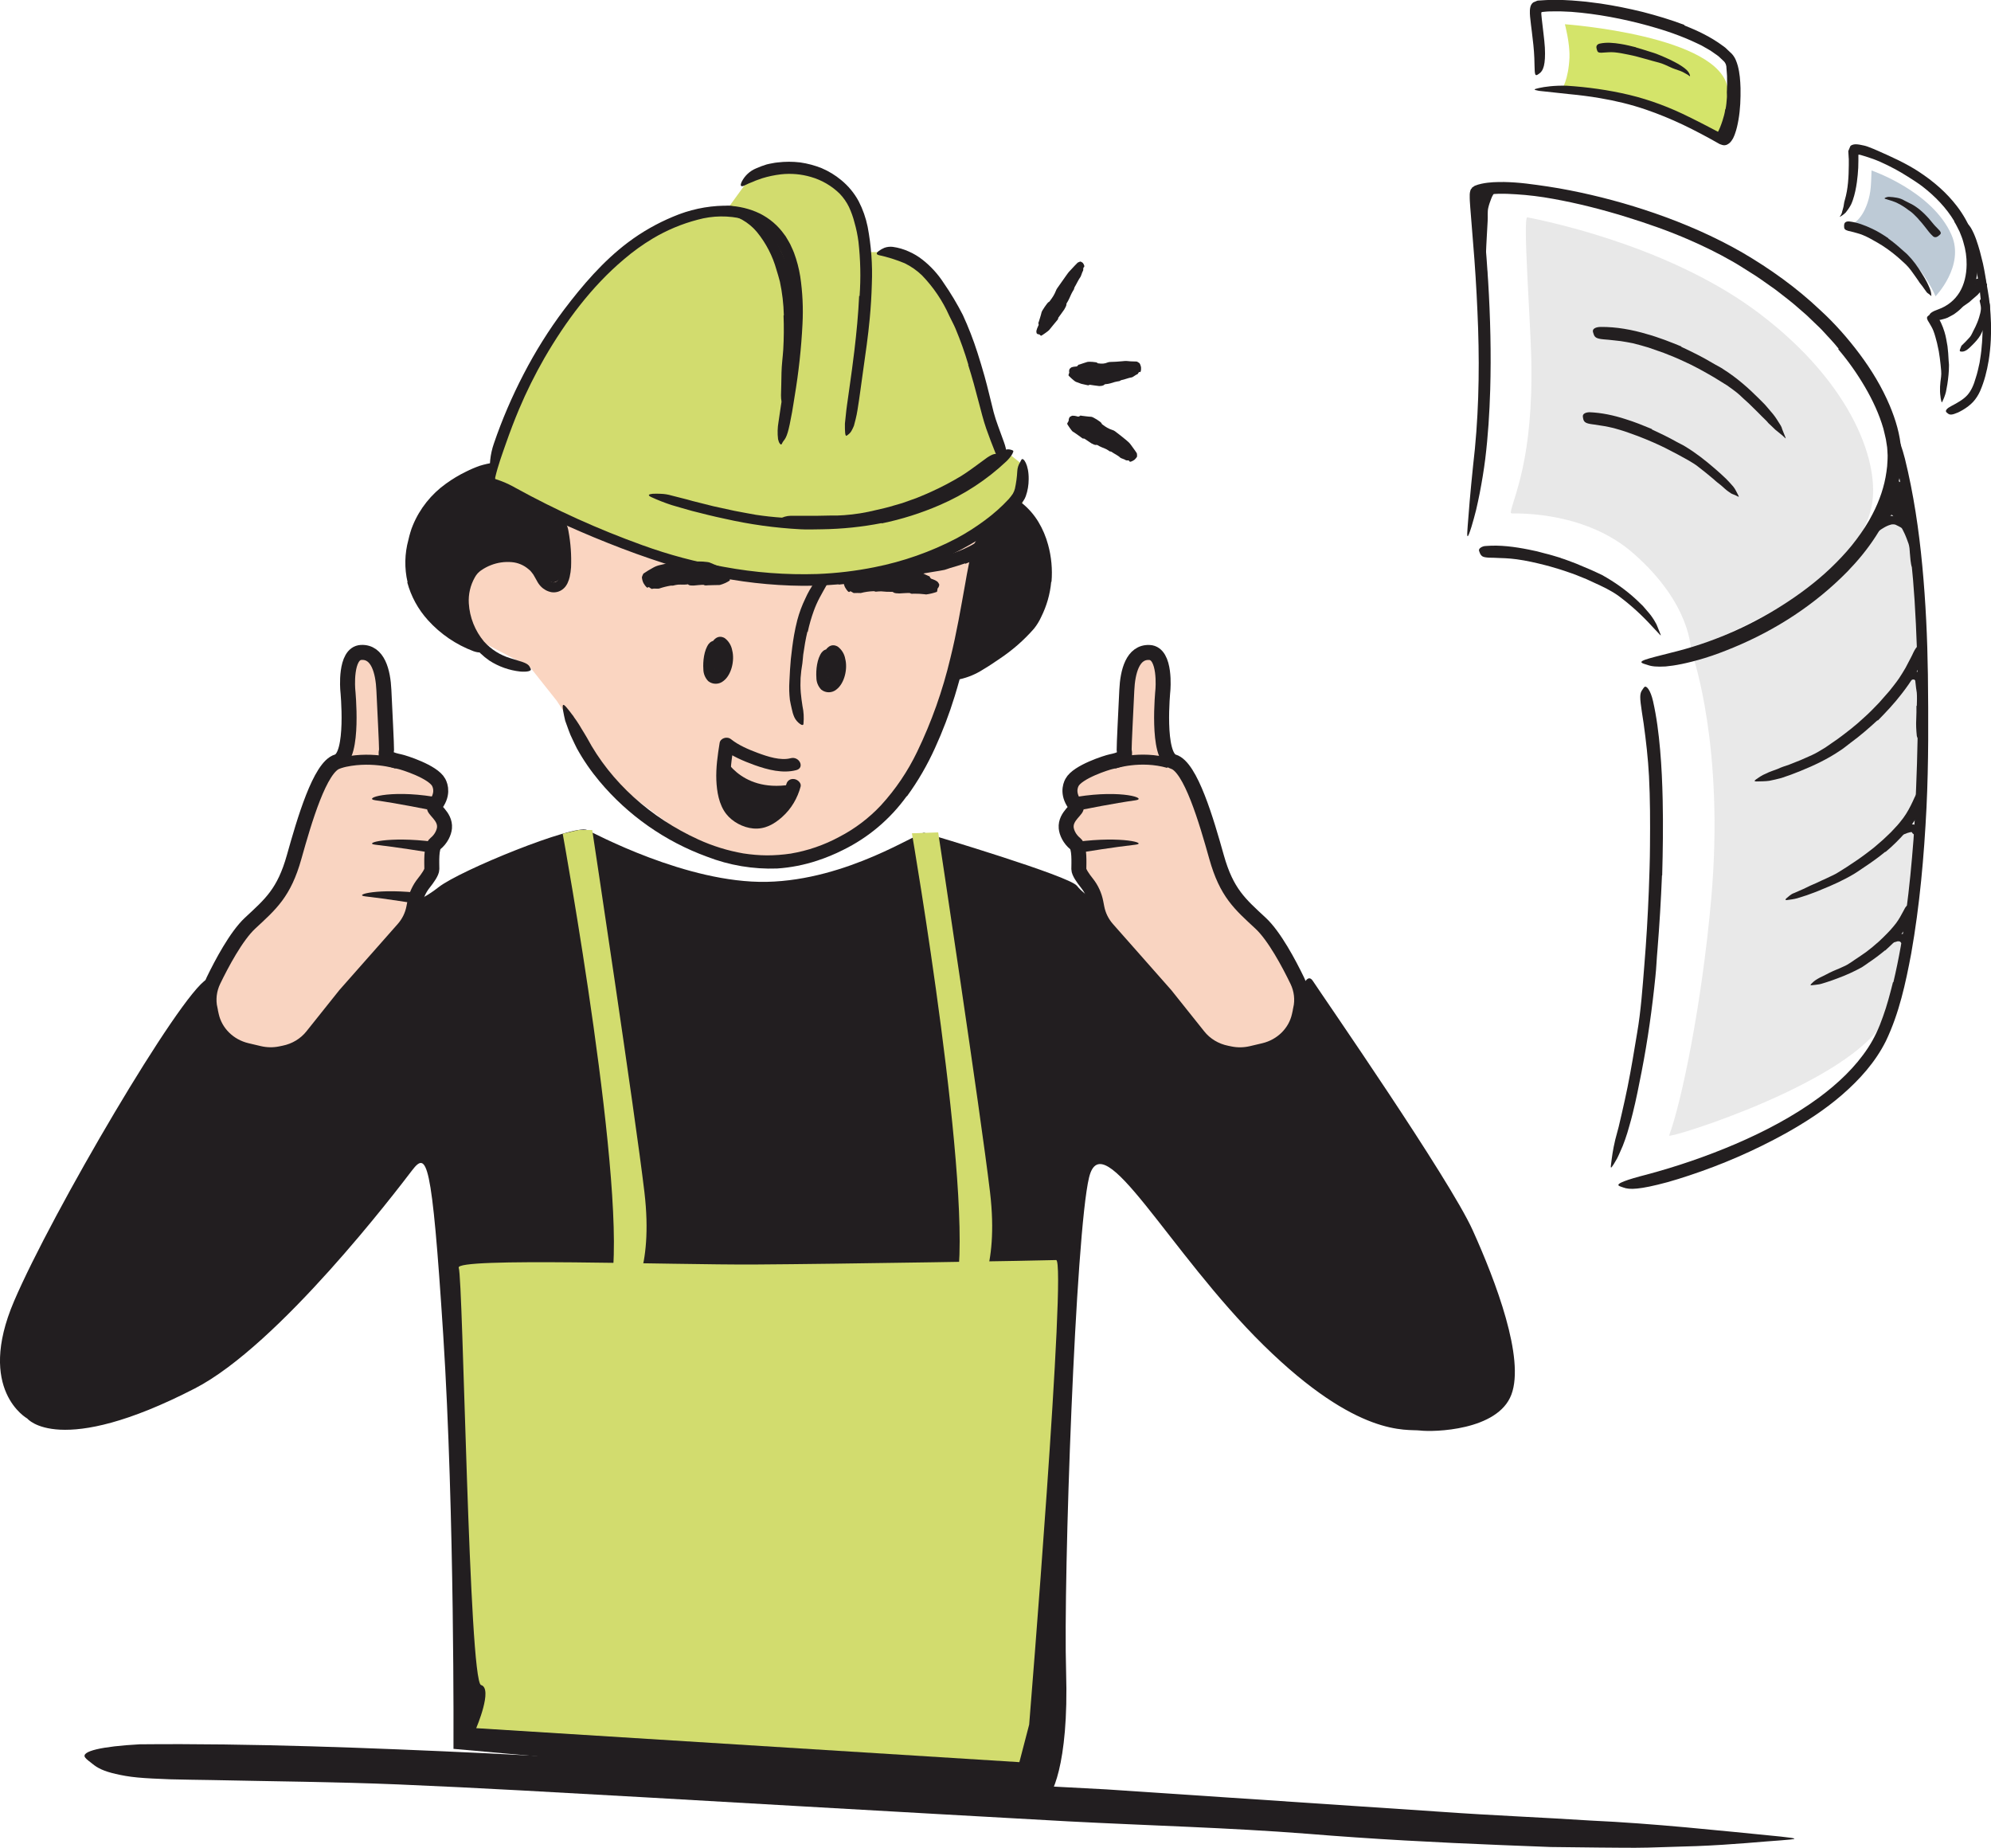 <?xml version="1.0" encoding="UTF-8"?>
<svg id="Lag_1" xmlns="http://www.w3.org/2000/svg" xmlns:xlink="http://www.w3.org/1999/xlink" viewBox="0 0 398.48 369.74">
  <defs>
    <style>
      .cls-1 {
        stroke: #221e20;
        stroke-width: 3px;
      }

      .cls-1, .cls-2 {
        stroke-miterlimit: 10;
      }

      .cls-1, .cls-2, .cls-3 {
        fill: none;
      }

      .cls-4 {
        fill: #221e20;
      }

      .cls-5 {
        fill: rgba(35, 31, 32, .1);
      }

      .cls-2 {
        stroke: #231e20;
        stroke-width: 2px;
      }

      .cls-6 {
        fill: #d2dc6e;
      }

      .cls-7 {
        clip-path: url(#clippath-1);
      }

      .cls-8 {
        fill: #fad5c1;
      }

      .cls-9 {
        fill: #231f20;
      }

      .cls-10 {
        fill: #d4e46a;
      }

      .cls-11 {
        fill: #f9d4c1;
      }

      .cls-12 {
        fill: #bdcad6;
      }

      .cls-13 {
        clip-path: url(#clippath);
      }

      .cls-14 {
        fill: #e8e8e8;
      }
    </style>
    <clipPath id="clippath">
      <rect class="cls-3" x="305.32" width="43.21" height="29.58"/>
    </clipPath>
    <clipPath id="clippath-1">
      <rect class="cls-3" x="323.47" y="81.44" width="63.09" height="156.45"/>
    </clipPath>
  </defs>
  <path class="cls-10" d="M314.11,11.45c.11-2.81-.91-6.6-.91-6.6,0,0,31.24,2.23,32.6,12.97,1,7.94-1.32,9.54-3.47,8.47-.98-.49-7.61-4.78-14.42-6.58-8.14-2.15-15.32-1.83-15.32-1.83,0,0,1.33-1.87,1.53-6.43h0Z"/>
  <path class="cls-9" d="M345.34,21.89c.17-.79.23-1.63.29-2.46.03-.31-.03-.61-.02-.93.07-1.09.08-2.2.04-3.32-.02-.49-.08-.98-.11-1.47-.05-.63-.11-1.26-.03-1.9.02-.2.18-.18.37-.03.19.16.45.43.55.78.16.62.36,1.24.44,1.87.08.63.14,1.29.13,1.94,0,.78.17,1.58.2,2.4.03.88,0,1.78-.07,2.67-.07.55-.11,1.11-.23,1.65l-.12.62-.17.62c-.1.42-.27.82-.42,1.22-.26.61-.5,1.26-.93,1.83-.1.12-.15.28-.28.38-.42.42-.72.35-1.03.11-.07-.06-.16-.11-.22-.18-.21-.22-.22-.59-.1-.91.49-.85.8-1.68,1.11-2.63.22-.72.46-1.47.55-2.29h.06v.02Z"/>
  <g class="cls-13">
    <path class="cls-9" d="M337.08,5.07c2.68,1.07,5.33,2.31,7.77,4.13.16.11.31.21.46.34l.43.41.86.81c.72.78.97,1.63,1.2,2.39.41,1.53.5,2.99.55,4.47.03,2.13-.04,4.24-.41,6.35-.17.95-.36,1.89-.72,2.86l-.14.36c-.04.09-.16.36-.23.51-.2.34-.41.66-.68.9-.27.22-.59.44-.96.46-.35.04-.69-.1-1.03-.23l-2.02-1.13-1.77-.95c-1.19-.62-2.37-1.23-3.58-1.8-2.41-1.14-4.89-2.16-7.4-3.02-3-1.03-6.13-1.78-9.24-2.3-1-.18-2.01-.32-3.01-.45-1.01-.15-2.02-.23-3.04-.34-2.03-.22-4.06-.44-6.1-.66-1.26-.24-1.09-.31,0-.57,1.09-.25,3.11-.53,5.5-.46,4.21.27,8.42.85,12.58,1.84,4.16,1,8.19,2.53,12,4.44,1.13.54,2.25,1.13,3.39,1.71,1.04.54,2.09,1.1,3.13,1.64.09.05.19.13.29.07.09-.05.15-.16.2-.24l.09-.2.14-.41c.09-.29.17-.58.23-.87.28-1.21.44-2.48.54-3.75.11-1.37.16-2.75.1-4.12-.07-1.35-.22-2.74-.6-3.91-.1-.29-.22-.55-.35-.77-.07-.12-.12-.18-.22-.29l-.35-.33-.71-.67c-.25-.21-.54-.39-.81-.58-.28-.19-.55-.4-.83-.58l-.89-.51-.89-.51-.94-.45c-3.07-1.47-6.36-2.59-9.69-3.51-5.05-1.39-10.26-2.38-15.44-2.78-1-.03-2.02-.12-3-.1l-1.49.02c-.25,0-.49.03-.74.05l-.41.04c-.11.03-.25,0-.34.07-.05.11-.03.24-.03.36,0,.11.02.23.03.35l.07.7c.11,1,.23,2,.35,2.99.1.89.21,1.77.26,2.68.17,3.39-.32,4.65-1.11,5.18-.17.12-.39.29-.54.32-.27.05-.34-.25-.38-.81-.05-.56-.03-1.43-.08-2.59-.06-1.72-.28-3.5-.5-5.31-.11-.9-.24-1.82-.33-2.8l-.02-.18-.02-.3c-.02-.22-.03-.43-.02-.65-.02-.45.05-.87.17-1.23.14-.33.39-.7.76-.78l.51-.22c.17-.07.44-.04.66-.07l1.1-.07c.25-.02.49-.03.74-.03h1.46c.99-.03,1.94.06,2.93.1.97.06,1.93.17,2.91.25l2.89.37c2.86.43,5.69,1,8.49,1.69,2.8.73,5.58,1.55,8.31,2.59l-.02.06h-.05.02Z"/>
  </g>
  <path class="cls-9" d="M327.45,9.5c1,.29,1.99.59,2.97.91.35.12.73.21,1.07.35,1.25.49,2.47,1.02,3.66,1.64.54.26,1.05.58,1.54.91.61.42,1.31.93,1.54,1.75.05.26-.03.22-.2.08-.16-.15-.47-.3-.8-.49-.58-.36-1.27-.59-1.96-.81-.68-.22-1.32-.58-2.02-.87-.81-.38-1.73-.56-2.61-.81-.98-.26-1.94-.56-2.92-.81-.61-.16-1.21-.3-1.83-.42-.93-.19-1.86-.38-2.79-.46-.73-.06-1.45,0-2.16.05-.16,0-.3.03-.47.03-.58,0-.75-.12-.88-.64-.03-.11-.06-.23-.08-.35-.06-.4.19-.73.65-.83,1.37-.31,2.79-.16,4.18.06,1.03.16,2.06.42,3.08.67v.04h.02Z"/>
  <path class="cls-14" d="M302.6,102.73c-.15,0-.26-.12-.23-.27.41-2.72,4.58-10.57,4.1-30.77-.18-7.77-1.73-28.39-.78-28.2,6.78,1.33,29.74,6.6,46.46,19.26,18.96,14.37,24.2,30.38,22.41,38.67-3.45,16.03-29.55,25.45-36.14,28.78,0,0,.22-9.23-11.57-19.52-9.33-8.15-22.28-7.94-24.24-7.94v-.02h0Z"/>
  <path class="cls-5" d="M338.77,131.12s6.42,18.3,3.71,48.78c-1.84,20.75-5.87,40.43-8.42,47.32-.29.78,36.45-10.62,43.1-23.17,5.49-10.38,8.27-39.8,7.75-47.91-.52-8.1-1.19-33.52-1.22-39.72-.03-6.2-.14-20.79-15.61-2.87-14.98,17.34-29.29,17.58-29.29,17.58h-.02Z"/>
  <path class="cls-9" d="M383.63,141.24c.03-.87.06-1.75,0-2.61-.03-.31-.1-.61-.14-.93l-.17-1.51c-.07-.07-.12-.19-.25-.22-.11-.01-.23-.01-.36.03-.42.13-.84.41-1.22.72-.5.37-.98.81-1.47,1.2-.16.12-.29.03-.34-.24-.05-.26-.03-.7.2-1.05.21-.31.42-.6.67-.88.26-.27.55-.51.87-.73.16-.11.34-.22.52-.31.1-.05.17-.08.35-.17.17-.07.3-.13.46-.14.61-.12,1.26,0,1.64.44.09.15.23.24.29.42.21.25.27.47.36.66.08.2.17.4.23.58.12.39.22.77.29,1.16.16.95.21,1.9.24,2.84.02.58,0,1.15-.02,1.73-.03.87-.11,1.75-.15,2.62-.03.68,0,1.35-.07,2.06-.02.16-.02.3-.05.46-.13.57-.35.72-.86.66-.11-.02-.23-.02-.35-.04-.38-.09-.63-.41-.67-.76-.11-1.1-.18-2.22-.11-3.38.03-.86.06-1.74.04-2.61h.05Z"/>
  <path class="cls-9" d="M382.65,166.52c-.14-.06-.54.05-.87.15-.12.03-.22.1-.36.15-.44.13-.87.29-1.28.49-.19.09-.33.22-.51.32-.22.14-.43.28-.69.37-.08.03-.14-.04-.17-.18-.02-.13-.04-.35.03-.49.24-.56.69-.92,1.21-1.15.31-.14.55-.4.85-.57.34-.19.63-.36,1.06-.53.25-.1.59-.17.93-.12.52.05.92.37,1.21.64.23.21.52.37.74.59.04.05.1.09.14.14.13.2.05.32-.33.57l-.26.17c-.3.17-.6.22-.77.17-.51-.17-.74-.46-.84-.53-.08-.03.04-.12-.08-.16v-.03h0Z"/>
  <path class="cls-9" d="M380.35,188.46c-.15-.1-.38-.13-.63-.09-.09.02-.17.07-.26.09-.35.07-.71.23-1.07.41-.17.08-.3.18-.46.28-.19.12-.4.26-.65.27-.08,0-.12-.13-.13-.29,0-.17,0-.35.07-.44.29-.29.54-.61.95-.84.25-.12.45-.38.71-.55.29-.18.63-.34,1.02-.42.23-.04.49-.06.74-.02.42.05.76.25,1.07.48.24.18.55.35.76.7.04.08.1.16.12.25.08.35-.09.49-.59.45-.12,0-.23-.02-.35-.03-.37-.06-.74-.17-.79-.14-.02,0-.18.03-.3.13-.05.04-.04.03-.06.03s-.02,0-.02-.02c-.02-.06.02-.14-.15-.21v-.04h0Z"/>
  <path class="cls-9" d="M378.74,102.83c-.43.43-.87.86-1.3,1.32-.16.17-.26.36-.42.54-.54.6-1.06,1.22-1.51,1.9-.2.3-.38.61-.54.93-.18.42-.43.81-.74,1.18-.1.11-.22.04-.32-.13-.1-.18-.25-.49-.22-.77.12-1,.52-1.9,1.13-2.68.36-.47.6-1.04.92-1.54.36-.55.74-1.09,1.17-1.59l.8-.91c.38-.44.87-.96,1.4-1.37.42-.32.82-.75,1.59-.91.17-.03.34-.07.54-.03.35.05.58.22.65.39s.02.38-.15.63c-.07.11-.15.23-.23.34-.31.34-.67.55-.7.68-.02-.02-.03.22-.04.23-.02.05-.08.11-.17.17-.17.12-.41.29-.63.49l-.25.22-.31.32c-.21.22-.43.44-.63.68l-.03-.03v-.03Z"/>
  <path class="cls-9" d="M380.37,99.26c-.24.12-.49.25-.71.41-.08.06-.12.15-.21.2-.3.18-.59.4-.88.61-.12.1-.22.22-.3.35-.11.17-.18.34-.41.43-.06.03-.26-.09-.43-.26-.17-.16-.35-.38-.33-.51.1-.42.23-.85.61-1.11.22-.15.31-.41.47-.61.18-.22.38-.42.58-.62.12-.12.26-.24.38-.36.18-.19.4-.35.54-.57.12-.17.14-.43.19-.67.02-.05,0-.11.03-.17.1-.15.29-.03.71.37l.29.28c.32.31.54.64.59.85.06.54-.2.74-.46.96-.2.16-.44.29-.65.44l-.03-.03v.02h0Z"/>
  <path class="cls-9" d="M382.33,104.34c.16.4.32.78.43,1.19.13.4.23.8.33,1.2.08.29.18.56.23.87.18,1.04.25,2.08.22,3.1v1.34c-.03.29-.05.57-.1.86-.06.28-.15.55-.24.82-.07.17-.2.11-.35-.05-.14-.17-.33-.46-.36-.76-.09-.54-.16-1.07-.19-1.6-.04-.52-.09-1.05-.13-1.58-.03-.65-.32-1.27-.54-1.88-.12-.34-.27-.67-.41-1-.17-.32-.3-.66-.48-.97l-.31-.59-.35-.56c-.37-.55-.8-1.09-1.28-1.56-.2-.17-.42-.31-.64-.44-.22-.11-.48-.22-.69-.33-.1-.05-.22-.08-.31-.14-.36-.18-.34-.44-.1-1,.06-.13.1-.27.16-.39.21-.42.57-.66.99-.61,1.13.24,2.1.97,2.86,1.85.28.34.49.72.73,1.07.21.38.42.75.59,1.14l-.04.03v-.02Z"/>
  <path class="cls-9" d="M381.7,100.99c.07.33.12.65.17.97.02.11.07.21.08.33.03.42.03.82.03,1.21,0,.18.03.35.06.5.03.22.11.43,0,.65-.06.14-.97,0-1.04-.19-.11-.37-.2-.73-.17-1.13.02-.25-.13-.45-.22-.68-.09-.24-.17-.49-.27-.74-.06-.15-.12-.3-.21-.44-.11-.22-.22-.45-.4-.62-.14-.13-.36-.19-.55-.25-.04-.02-.1-.02-.13-.03-.14-.07-.07-.2.27-.59l.23-.27c.27-.3.55-.49.74-.46.52.07.82.42,1.06.81.17.29.28.61.38.93l-.03.02h0Z"/>
  <path class="cls-9" d="M375.39,104.27c.58-.31,1.17-.61,1.86-.84.11-.04.25-.1.4-.13.13-.04.28-.08.46-.09.32-.03.51.02.76.06.23.04.45.1.68.18.43.15.82.34,1.19.58.32.21.63.41.93.64.37.3.75.65.88,1.14.04.16-.22.26-.52.32-.3.05-.64.09-.79-.03-.54-.45-1.13-.75-1.78-1.06-.19-.1-.42-.12-.63-.11-.11,0-.22.02-.31.03-.07.03-.11.03-.22.07-.4.11-.92.35-1.39.64-.29.17-.59.36-.87.58-.42.33-.86.64-1.19,1.05-.27.31-.42.71-.55,1.06-.02.07-.05.16-.07.22-.11.25-.23.22-.79.07l-.37-.1c-.42-.1-.69-.41-.63-.79.17-1.03.74-1.75,1.35-2.37.47-.46,1.02-.82,1.58-1.18l.03.03v.02Z"/>
  <path class="cls-9" d="M295.76,47.94l.21-3.03c.03-.36,0-.74.03-1.1.1-1.29.27-2.71.82-4.03.24-.59.62-1.13,1.06-1.59.55-.59,1.32-1.06,2.16-1.05.26,0,.22.15.06.34-.17.19-.4.49-.64.73-.47.41-.79.97-1,1.53-.2.54-.44,1.15-.59,1.83-.2.81-.07,1.75-.13,2.67l-.17,3.06-.1,1.88c-.03.95-.1,1.9-.07,2.85.02.73.14,1.45.21,2.18.02.17.05.31.05.48.02.59-.11.78-.59.91-.1.03-.21.07-.32.08-.35.05-.66-.19-.78-.62-.35-1.3-.35-2.67-.35-4.03,0-1.02.07-2.04.1-3.06h.04v-.03Z"/>
  <path class="cls-9" d="M295.42,40.87c.06-.34.16-.67.26-.99.03-.11.05-.23.1-.35.2-.38.43-.74.68-1.07.1-.16.2-.3.29-.45.12-.18.26-.37.49-.49.07-.03.18.07.29.22.1.15.23.35.2.46-.03.21-.06.41-.1.58-.08.17-.18.32-.3.48-.16.19-.13.45-.18.67-.05.25-.13.5-.17.75-.03.17-.05.32-.05.49,0,.24,0,.5.07.73.07.18.23.32.36.46.03.03.07.05.1.09.09.11,0,.21-.4.42l-.27.16c-.3.17-.6.22-.74.12-.44-.29-.61-.76-.67-1.22-.05-.35-.03-.7,0-1.05h.03v-.02s0,0,0,0h0Z"/>
  <path class="cls-9" d="M375.77,144.12c-1.73,1.59-3.49,3.13-5.39,4.51-.69.5-1.32,1.08-2.05,1.53-2.49,1.7-5.23,3-8,4.12-1.23.51-2.49.97-3.74,1.38-.82.22-1.64.42-2.48.58-.84.12-1.71.1-2.55.13-.53,0-.47-.15-.07-.44.41-.28,1.12-.81,1.99-1.15.38-.2.76-.35,1.15-.49l1.15-.42c.74-.36,1.52-.59,2.3-.86.76-.3,1.52-.61,2.29-.91.76-.31,1.51-.69,2.28-1.01.91-.41,1.78-.97,2.65-1.49.84-.59,1.69-1.17,2.54-1.76,1.82-1.34,3.61-2.72,5.26-4.28,1.05-.92,2.01-1.94,2.98-2.94.7-.79,1.41-1.59,2.1-2.39.65-.83,1.32-1.65,1.92-2.53.46-.68.87-1.38,1.28-2.07l1.12-2.14c.18-.31.3-.64.46-.95.59-1.19.97-1.46,1.65-1.42.16,0,.32,0,.46.02.45.09.58.79.22,1.74-1.07,2.81-2.78,5.52-4.74,8.02-1.44,1.88-3.07,3.6-4.73,5.29l-.04-.03v-.02h.02Z"/>
  <path class="cls-9" d="M377.33,170.43c-1.45,1.21-3,2.29-4.56,3.32-.56.39-1.13.77-1.71,1.13-2.07,1.23-4.27,2.23-6.49,3.12-.97.43-1.98.78-2.96,1.14l-1.93.61c-.65.18-1.33.26-2.01.35-.42.04-.4-.1-.1-.38.15-.14.36-.32.61-.51.26-.21.55-.4.92-.52l1.84-.81c.61-.26,1.19-.6,1.81-.85.61-.24,1.21-.55,1.82-.83.61-.26,1.22-.56,1.83-.85.36-.17.74-.34,1.09-.54.35-.22.7-.43,1.06-.65.72-.42,1.39-.9,2.08-1.35,1.52-.98,2.98-2.07,4.4-3.19.84-.74,1.72-1.43,2.51-2.22l.91-.87.87-.93c.59-.61,1.12-1.27,1.62-1.94.77-1.06,1.37-2.19,1.9-3.34.11-.26.22-.5.34-.75.42-.94.68-1.18,1.34-1.14.15,0,.29,0,.42.02.43.07.64.64.39,1.45-.74,2.39-2.2,4.6-3.87,6.55-1.26,1.44-2.62,2.81-4.09,4.03l-.03-.03v.03l-.03-.03Z"/>
  <path class="cls-9" d="M377.27,190.17c-1.08.89-2.2,1.74-3.37,2.51-.42.29-.82.6-1.26.87-1.58.87-3.21,1.61-4.88,2.22-.73.29-1.49.54-2.22.78-.49.14-.94.32-1.44.41-.5.08-1,.14-1.5.19-.31.03-.29-.06-.08-.29.21-.21.59-.6,1.08-.88.22-.11.42-.27.65-.37l.66-.32c.45-.2.87-.46,1.31-.67.44-.22.88-.4,1.32-.59.46-.18.9-.38,1.35-.59,1.1-.44,2.04-1.24,3.06-1.88.55-.35,1.08-.76,1.63-1.13.51-.42,1.06-.8,1.55-1.25l.94-.81.89-.85c.45-.43.87-.88,1.31-1.34.42-.47.83-.94,1.2-1.43.29-.39.55-.79.79-1.2l.69-1.25c.11-.18.18-.37.29-.55.39-.68.73-.74,1.29-.59.13.03.27.07.39.11.41.17.54.65.35,1.26-.65,1.68-1.74,3.23-2.98,4.67-.45.54-.95,1.04-1.44,1.55-.51.49-1.02.98-1.55,1.45l-.03-.03h.01Z"/>
  <path class="cls-9" d="M312.38,111.67c1.04.31,2.05.74,3.07,1.11,1.01.41,2.02.84,3.01,1.27.72.35,1.45.64,2.16,1,2.46,1.37,4.77,2.99,6.84,4.9l1.35,1.3c.4.48.81.94,1.21,1.41.27.29.49.62.72.95.23.32.43.67.62,1.02.22.34.33.73.49,1.09.15.36.29.73.44,1.09.18.46.11.41-.17.09-.29-.31-.81-.88-1.42-1.51-2.08-2.29-4.26-4.28-6.75-6.14-1.5-1.09-3.26-1.91-5-2.7l-1.43-.66-1.46-.59c-.97-.42-1.98-.73-2.97-1.08-.61-.22-1.25-.39-1.87-.58-.63-.17-1.25-.39-1.88-.53-1.92-.49-3.86-.94-5.81-1.2-.76-.1-1.51-.17-2.27-.21s-1.51-.04-2.26-.09c-.33-.02-.66,0-1-.02-.62-.04-1.02-.1-1.3-.26-.27-.18-.42-.41-.54-.72-.05-.14-.11-.29-.15-.42-.04-.22.07-.42.31-.59.24-.17.62-.35,1.09-.35,2.79-.23,5.71.15,8.6.73l1.6.34,1.59.42c1.07.25,2.12.59,3.17.9l-.02.05v-.02h.02Z"/>
  <g class="cls-7">
    <path class="cls-9" d="M378.95,196.51c2.2-9.29,3.28-18.92,4.02-28.52.12-1.76.23-3.51.31-5.27l.22-5.27c.52-12.4.47-24.84-.31-37.23-.35-5.51-.93-11.01-1.7-16.41-.96-6.97-2.42-13.83-4.15-20.62-.47-2.16-.52-1.83.36-.17.97,1.62,2.54,4.79,3.55,8.76,1.74,7.06,2.8,14.24,3.48,21.45.68,7.21,1.02,14.46,1.12,21.73.1,8.7.15,17.75-.28,26.64-.49,9.77-1.35,19.54-3.06,29.21-1.12,5.93-2.39,11.9-5.06,17.49-2.1,4.22-5.28,7.74-8.76,10.76-3.49,3.03-7.38,5.53-11.35,7.75-6.21,3.43-12.6,6.2-19.25,8.4-1.46.49-2.91.94-4.41,1.36-2.79.75-4.67,1.13-6.01,1.26-1.34.14-2.14.03-2.81-.22-.3-.11-.69-.22-.86-.34-.61-.43,1.6-1.22,5.59-2.24,5.91-1.58,11.89-3.61,17.74-6.11,5.84-2.51,11.57-5.51,16.72-9.29,3.79-2.81,7.27-6.08,9.81-9.95,1.27-1.92,2.22-4.01,3-6.26.81-2.22,1.41-4.54,2-6.87h.06v-.02l.03-.02Z"/>
  </g>
  <path class="cls-9" d="M332.63,175.14c-.2,4.97-.5,9.93-.9,14.89-.17,1.81-.22,3.62-.42,5.42-.64,6.35-1.53,12.7-2.75,18.97-.55,2.79-1.09,5.59-1.78,8.34l-.34,1.32-.37,1.31c-.24.87-.5,1.75-.81,2.61-.15.43-.31.86-.48,1.29l-.55,1.26c-.19.42-.36.83-.58,1.25-.22.41-.47.79-.7,1.19-.61.97-.63.78-.49-.21.12-.99.34-2.75.82-4.73.49-1.73.93-3.49,1.31-5.26.41-1.77.8-3.53,1.16-5.31.72-3.58,1.31-7.18,1.91-10.81.75-4.35,1.07-8.94,1.43-13.43.41-4.95.7-9.91.9-14.88.11-3.06.23-6.11.24-9.18.04-4.63.04-9.29-.2-13.88-.19-3.57-.59-7.06-1.07-10.53-.11-.76-.23-1.51-.35-2.28-.42-2.85-.49-3.7.1-4.48.13-.17.25-.4.38-.52.44-.42,1.26.67,1.75,2.81.72,3.17,1.13,6.44,1.42,9.76.29,3.32.44,6.68.51,10.06.11,5.01.04,10.04-.1,15.05h-.07.02v-.02Z"/>
  <path class="cls-9" d="M336.47,69.39c2.16,1,4.29,2.06,6.33,3.28.74.45,1.54.8,2.25,1.31,2.58,1.64,4.91,3.69,7.05,5.84.46.5.98.93,1.41,1.46.44.52.87,1.03,1.31,1.54.55.66,1,1.42,1.46,2.15.11.18.22.36.3.57.06.22.13.42.22.63.16.41.31.8.48,1.2.18.5.16.43-.18.11-.32-.33-1.02-.86-1.78-1.49l-.91-.87-.46-.43c-.13-.16-.26-.31-.41-.47-.6-.58-1.19-1.16-1.76-1.75-.6-.58-1.19-1.15-1.78-1.75-.61-.56-1.26-1.12-1.86-1.71-.75-.68-1.62-1.26-2.45-1.87-.88-.54-1.78-1.1-2.67-1.65-1.98-1.15-3.99-2.29-6.1-3.22-1.28-.61-2.61-1.13-3.92-1.65-1.01-.37-2.03-.72-3.06-1.07-1.03-.3-2.06-.61-3.11-.86-.81-.17-1.63-.3-2.44-.43-.81-.11-1.64-.17-2.44-.27-.35-.04-.71-.06-1.07-.09-1.34-.13-1.74-.38-1.94-1.09-.05-.17-.12-.32-.14-.49-.07-.52.54-.89,1.58-.9,3.07-.03,6.27.54,9.36,1.47,1.16.3,2.29.74,3.42,1.12,1.13.42,2.24.87,3.35,1.32l-.02.06h-.02Z"/>
  <path class="cls-9" d="M330.6,85.93c1.69.78,3.37,1.59,5,2.51.59.34,1.22.59,1.79.97,2.05,1.25,3.95,2.74,5.75,4.3.81.68,1.59,1.4,2.35,2.13.47.49.94.98,1.38,1.5.21.26.4.54.56.86.16.3.31.61.47.91.18.38.13.35-.21.17-.16-.09-.42-.21-.73-.33-.16-.06-.33-.12-.49-.21-.16-.1-.3-.2-.45-.31-.56-.37-1.02-.84-1.51-1.26-.51-.41-1.04-.8-1.51-1.25-.51-.42-1.01-.83-1.52-1.26-.52-.41-1.03-.82-1.56-1.23-.61-.5-1.32-.91-2.03-1.33-.72-.4-1.44-.79-2.16-1.19-1.59-.85-3.19-1.67-4.86-2.39-1.02-.46-2.06-.86-3.1-1.27l-2.39-.86c-.81-.26-1.62-.52-2.43-.73-.63-.16-1.27-.28-1.91-.4l-1.92-.3c-.28-.05-.56-.06-.84-.12-1.05-.18-1.32-.49-1.43-1.12-.03-.15-.06-.29-.06-.44,0-.47.51-.76,1.32-.79,2.4.09,4.86.61,7.25,1.39,1.79.55,3.53,1.26,5.27,1.98l-.02.05v.03h0Z"/>
  <path class="cls-9" d="M367.97,69.76c-.95-1.21-2.03-2.31-3.07-3.45-.51-.58-1.09-1.09-1.64-1.63-.55-.54-1.11-1.08-1.67-1.6-1.18-1-2.31-2.06-3.53-3.01-1.23-.93-2.41-1.95-3.7-2.81-1.27-.88-2.52-1.82-3.85-2.62-1.32-.82-2.61-1.68-3.96-2.43-2.69-1.54-5.49-2.91-8.35-4.16-4.17-1.83-8.48-3.33-12.85-4.68-4.76-1.47-9.61-2.7-14.5-3.58-2.45-.45-4.92-.76-7.38-.91-1.23-.09-2.45-.13-3.66-.1-.61.02-1.19.06-1.78.11l-.85.14-.22.05c-.06.02-.12.03-.18.05-.06.03-.17.03-.2.1-.03.07-.03.15-.03.22,0,.16,0,.26.02.71.04.75.1,1.51.17,2.29l.41,4.61c.26,3.08.5,6.17.69,9.26.44,7.21.62,14.49.41,21.67-.14,4.61-.43,9.24-.99,13.83-.29,2.3-.67,4.58-1.11,6.86-.22,1.13-.47,2.27-.73,3.39-.27,1.12-.6,2.24-.92,3.34-.86,2.75-.97,2.31-.76-.12.17-2.45.54-6.88,1.08-12.08,1.08-9.09,1.31-18.26,1.01-27.46-.16-4.6-.4-9.19-.74-13.8-.18-2.3-.37-4.61-.55-6.92l-.28-3.5-.06-.88-.03-.45-.02-.56c-.02-.49-.02-1.03.12-1.47.02-.12.08-.22.13-.31.03-.05.07-.09.11-.13l.06-.06.03-.03s-.08-.08-.03-.05l.02-.02.56-.39.67-.24c.22-.06.49-.12.71-.18,1.58-.33,3.07-.35,4.54-.34,1.48.03,2.94.14,4.4.31,2.91.36,5.81.78,8.68,1.35,5.76,1.13,11.45,2.66,16.98,4.57,6.06,2.1,11.99,4.67,17.59,7.89,5.56,3.25,10.83,7.02,15.52,11.46,2.93,2.67,5.58,5.68,7.96,8.86,2.38,3.19,4.46,6.62,6.02,10.32,1.17,2.8,2.07,5.75,2.28,8.86.17,3.1-.29,6.16-1.19,9.1-.9,2.93-2.27,5.67-3.91,8.2-1.64,2.54-3.57,4.87-5.65,7.02-6.53,6.65-14.32,11.69-22.82,15.21-1.87.77-3.73,1.49-5.69,2.09-3.64,1.11-6.12,1.54-7.88,1.7-1.77.1-2.8,0-3.64-.31-.38-.13-.88-.25-1.1-.4-.74-.52,2.22-1.09,7.39-2.44,7.65-2.01,15.16-5.39,21.98-9.92,3.41-2.26,6.66-4.82,9.53-7.73,1.44-1.45,2.81-2.98,4.02-4.61,1.22-1.63,2.35-3.33,3.25-5.12,1.38-2.66,2.36-5.5,2.76-8.41l.14-1.1c.04-.36.03-.74.07-1.1,0-.36.05-.74.03-1.1l-.06-1.07c0-.35-.06-.72-.12-1.07l-.17-1.08c-.15-.72-.34-1.44-.51-2.16-.83-2.87-2.13-5.66-3.68-8.31-1.55-2.65-3.33-5.18-5.34-7.54l.04-.06v-.02l.02-.02Z"/>
  <path class="cls-12" d="M374.57,34.11s12.18,4.16,16,12.88c2.72,6.2-3.19,12.3-3.19,12.3,0,0-1.74-4.35-5.84-8.32-2.99-2.89-11.13-5.95-11.13-5.95,0,0,2.1-.69,3.35-4.42.74-2.21.7-3.74.81-6.49h0Z"/>
  <path class="cls-9" d="M395.51,58.13c-.28.08-.54.18-.81.3-.1.04-.17.12-.27.17-.17.08-.34.17-.51.27-.17.1-.35.17-.52.28-.15.1-.27.22-.41.33-.17.16-.32.3-.52.44-.06.04-.11,0-.15-.1-.03-.1-.07-.27-.03-.41.14-.5.42-.94.84-1.24.27-.15.48-.38.74-.54.29-.18.58-.34.89-.48.19-.08.38-.16.57-.23.15-.06.29-.1.44-.16.14-.04.29-.1.49-.15.27-.06.54-.19.96-.09.09.03.19.07.28.14.17.14.23.32.17.44-.03.12-.14.18-.28.23-.06.02-.12.04-.18.05-.1.01-.21,0-.3.02-.02,0-.04,0-.06.02h.02s.02-.02.02,0c-.02,0-.11.1-.17.28-.03.12-.03.09-.04.11,0,0-.03.02-.04.02-.03.02-.09.02-.13.03-.05.02-.06,0-.17.04-.26.08-.54.15-.81.25l-.02-.03h0s-.01.01-.01.01Z"/>
  <path class="cls-9" d="M396.11,57.02c-.11-.03-.22-.06-.35-.06-.04,0-.07.03-.11.03-.17,0-.34.02-.49.1-.07.03-.1.09-.15.15-.04.08-.03.18-.17.21-.09.02-.87-.48-.81-.66.12-.28.35-.5.65-.58.17-.04.29-.18.44-.26.17-.08.35-.12.54-.16.11-.03.22-.03.34-.04.17-.02.34,0,.5-.03.13-.03.26-.11.42-.16.03,0,.06-.03.1-.03.11,0,.14.11.05.49l-.06.25c-.07.29-.18.52-.23.6-.17.23-.25.26-.37.23-.08-.02-.17-.05-.28-.06v-.03h-.03.01Z"/>
  <path class="cls-9" d="M395.7,59.08c-.38.35-.77.68-1.15,1-.14.11-.26.26-.41.37-.52.39-1.07.74-1.6,1.09-.22.16-.48.3-.71.46-.3.2-.6.39-.96.5-.11.03-.17-.07-.17-.24s.04-.41.18-.55c.24-.27.48-.53.71-.78.26-.23.54-.42.84-.61.36-.22.62-.58.93-.87.33-.33.66-.67.97-1.02.19-.22.38-.43.57-.66.28-.35.55-.69.77-1.07.17-.3.22-.65.33-.97.03-.06.03-.14.07-.21.11-.24.26-.27.63-.17.09.03.17.04.25.07.28.1.45.31.45.55.03.74-.32,1.34-.7,1.92-.29.42-.61.82-.98,1.2l-.03-.02.02-.02v.02h0Z"/>
  <path class="cls-9" d="M397.54,64.66c-.26.61-.54,1.21-.87,1.78-.11.21-.19.44-.31.64-.44.74-1.03,1.38-1.64,1.98-.27.27-.54.54-.86.8-.38.32-.94.61-1.52.46-.18-.09-.12-.26-.02-.51.11-.26.18-.55.3-.68.24-.24.49-.48.74-.72.27-.29.54-.59.83-.89.35-.38.54-.9.79-1.38.28-.52.54-1.07.76-1.62.14-.35.27-.69.37-1.05.17-.54.31-1.08.35-1.63.03-.43-.08-.86-.17-1.26-.03-.09-.06-.17-.07-.25-.03-.32.07-.42.55-.56.1-.03.21-.07.32-.1.35-.1.69.02.85.31.45.87.36,1.85.22,2.74-.12.68-.34,1.31-.56,1.95l-.04-.02h-.02Z"/>
  <path class="cls-9" d="M396.61,69.35c.13-1.07.14-2.15.19-3.22-.02-1.08,0-2.16-.08-3.24-.03-.79-.16-1.58-.23-2.36-.26-2.78-.69-5.57-1.34-8.29-.29-1.22-.67-2.42-1.07-3.58-.29-.74-.51-1.51-.79-2.26-.23-.76-.4-1.55-.59-2.34-.11-.5-.06-.45.25-.12.16.17.39.39.68.67.14.14.31.29.45.46.14.18.27.35.4.56.84,1.46,1.32,3.07,1.78,4.67.22.81.42,1.62.61,2.43.17.82.34,1.64.47,2.47.3,1.98.74,4.02.93,6.06.19,2.25.3,4.51.17,6.76-.07,1.39-.21,2.77-.43,4.15-.35,2.09-.86,4.13-1.72,6.11-.35.76-.81,1.51-1.4,2.15-.59.63-1.3,1.15-2.02,1.58-.32.19-.64.36-.97.52-1.25.54-1.69.54-2.1.17-.1-.08-.22-.16-.28-.25-.23-.32.18-.77,1-1.19,1.22-.64,2.41-1.3,3.2-2.17.79-.87,1.31-2.06,1.7-3.45.34-1,.55-2.04.78-3.08.16-1.06.35-2.11.41-3.19h.04v.02l-.02-.03Z"/>
  <path class="cls-9" d="M377.93,47.73c.51.35.99.75,1.47,1.13.47.41.94.79,1.39,1.21.32.31.69.57,1,.9,1.12,1.13,2.05,2.42,2.86,3.77.37.58.73,1.19,1.04,1.79.36.8.81,1.58.84,2.51.03.28.03.23-.15.07-.09-.09-.23-.21-.42-.34-.09-.07-.2-.13-.29-.22-.07-.09-.15-.18-.22-.29l-.75-1.05c-.27-.34-.55-.66-.75-1.02-.24-.35-.49-.69-.73-1.04-.24-.35-.5-.68-.74-1.03-.31-.41-.65-.81-1.02-1.18-.4-.35-.77-.73-1.17-1.07-.86-.77-1.77-1.5-2.72-2.16-.59-.41-1.19-.81-1.82-1.16-.94-.54-1.9-1.1-2.91-1.51-.79-.33-1.61-.5-2.42-.73-.18-.04-.35-.07-.55-.12-.66-.19-.81-.42-.79-.95,0-.12,0-.25.03-.36.06-.4.44-.61.98-.57,1.58.17,3.13.76,4.64,1.48,1.12.52,2.18,1.19,3.21,1.89l-.02.04h.02Z"/>
  <path class="cls-9" d="M389.77,69.25c.11.96.2,1.91.23,2.88,0,.36.09.7.07,1.05,0,1.24-.14,2.47-.32,3.67-.07.54-.21,1.06-.29,1.59-.17.68-.42,1.32-.73,1.94-.1.19-.11.16-.17-.03-.03-.19-.16-.55-.18-.95-.22-1.41-.07-2.67.11-4,.11-.8-.03-1.63-.1-2.44-.1-.89-.2-1.79-.36-2.68-.1-.54-.22-1.1-.35-1.64-.22-.82-.42-1.66-.73-2.45-.23-.61-.6-1.17-.93-1.75-.07-.12-.17-.24-.22-.37-.23-.49-.17-.7.3-1.02.11-.07.22-.16.32-.22.37-.22.81-.15,1.06.18.81.97,1.3,2.16,1.69,3.4.29.93.43,1.89.6,2.85l-.04.02h.02v-.02h0Z"/>
  <path class="cls-9" d="M383.98,43.86c-.22-.24-.44-.49-.68-.71-.22-.24-.48-.46-.73-.68-.18-.17-.4-.27-.59-.42-.68-.54-1.41-1-2.2-1.39-.34-.19-.72-.3-1.07-.44-.48-.15-.95-.28-1.43-.44-.15-.06-.12-.13.03-.21s.42-.17.73-.18c.54.03,1.07.07,1.61.18.54.1,1.06.28,1.52.57.56.31,1.19.57,1.77.91.62.38,1.21.82,1.75,1.31.34.3.65.61.96.94.48.49.88,1.03,1.32,1.54.33.41.73.75,1.08,1.15.08.09.17.17.23.26.24.36.21.55-.19.85-.09.07-.17.14-.27.21-.32.21-.68.21-.91,0-.67-.58-1.13-1.28-1.68-1.96-.4-.5-.8-1.01-1.26-1.49l.02-.03h-.02v.02h0Z"/>
  <path class="cls-9" d="M391.12,44.24c-1.59-2.65-3.83-4.97-6.35-6.92-.93-.71-1.92-1.33-2.91-1.96-1.75-1.12-3.59-2.1-5.49-2.95-.95-.42-1.93-.78-2.91-1.08l-.73-.22c-.1-.03-.22-.07-.34-.1-.12-.03-.24-.06-.36-.06-.03,0-.07,0-.09.03v1.15c0,.49-.02.97-.03,1.44-.05.96-.14,1.92-.27,2.87-.17,1.21-.41,2.43-.82,3.62-.09.3-.23.58-.35.87-.14.29-.32.54-.49.82-.18.26-.38.52-.57.77-.23.22-.48.44-.74.61-.69.41-.53.38-.2-.17.09-.13.16-.33.21-.54,0-.06.03-.1.03-.17.03-.05.04-.11.06-.17.03-.12.06-.25.1-.37.17-.49.16-1.14.37-1.74.64-2.18.76-4.59.78-6.94v-1.22l-.02-.21-.05-.87-.03-.43c0-.15.07-.21.1-.31l.24-.58c.03-.22.28-.35.46-.42.2-.08.42-.12.68-.12.51,0,1.07.12,1.64.25.06.02.14.03.21.05l.11.03.23.07c.16.04.3.11.46.17.61.22,1.19.47,1.78.73,2.78,1.23,5.65,2.51,8.25,4.22,2.85,1.87,5.49,4.13,7.58,6.86,1.29,1.68,2.36,3.57,3.07,5.57.53,1.52.94,3.1,1.03,4.72.11,1.61.05,3.25-.36,4.83-.55,2.45-1.9,4.81-4.1,6.34-.22.19-.49.31-.73.45-.26.14-.51.28-.78.41-.5.21-.94.3-1.31.4-.18.04-.35.08-.5.1-.16,0-.29,0-.42-.02-.5-.07-.81-.23-1.04-.5-.11-.12-.24-.23-.3-.36-.21-.41.55-.89,1.74-1.3,1.78-.64,3.24-1.81,4.21-3.38.97-1.58,1.41-3.55,1.43-5.55.02-1.49-.19-3-.64-4.46-.1-.37-.21-.74-.35-1.09-.14-.35-.27-.72-.42-1.06-.35-.68-.67-1.39-1.09-2.04l.04-.03h-.03l.02-.03Z"/>
  <polygon class="cls-6" points="97.55 97.49 101.08 85.27 105.12 76.52 109.83 68.28 115.21 60.94 121.61 53.47 128.47 48.03 136.35 43.65 144.96 42.66 148.98 37.12 153.29 34.23 161.8 33.45 166.36 36.25 170.9 41.15 173.7 50.44 178.75 50.44 184.7 53.86 188.43 58.62 191.54 62.62 194.45 70.66 201.03 90.07 204.11 92.55 204.67 100.79 188.56 111.43 166.97 115.89 156.43 115.89 140.75 113.69 130.52 110.8 97.55 97.49"/>
  <polygon class="cls-8" points="109.21 109.66 112.17 103.77 128.49 109.06 141.91 115.15 154.08 115.59 175.47 115.86 196.73 106.86 191.54 135.02 185.2 150.6 174.55 164.23 166.78 169.99 158.2 170.83 148.62 173.29 137.12 167.29 127.38 160.02 120.1 153.64 111.46 140.27 106.08 133.49 89.01 124.55 90.27 110.8 101.2 104.54 109.21 109.66"/>
  <path class="cls-4" d="M181.46,159.33c-3.3,4.58-7.68,8.28-12.75,10.76-1.66.84-3.39,1.55-5.16,2.13-2.6.86-5.3,1.39-8.03,1.57-4.78.17-9.55-.63-14.01-2.36-8.37-3.05-15.8-8.25-21.52-15.08-1.72-2.05-3.24-4.25-4.53-6.59-.31-.59-.58-1.2-.87-1.8-.3-.6-.57-1.22-.79-1.86l-.68-1.88c-.17-.65-.28-1.31-.41-1.96-.27-1.64.06-1.48.98-.33.24.28.5.63.79,1.02.08.09.14.2.24.3l.21.33c.16.22.31.46.49.69.33.49.66,1.01.98,1.57s.73,1.14,1.07,1.77c4.79,8.98,12.85,16.06,22.29,20.37,2.87,1.31,5.9,2.25,9.01,2.79,1.56.24,3.14.38,4.72.39,1.58,0,3.16-.12,4.72-.35,3.43-.57,6.74-1.71,9.8-3.37,3.1-1.61,5.91-3.74,8.3-6.29,2.93-3.2,5.37-6.81,7.25-10.72,2.89-5.99,5.12-12.28,6.65-18.75,1.25-5,2.09-10.01,3-15.05.2-1.11.37-2.2.61-3.31.27-1.48.65-2.93,1.15-4.35.24-.68.66-1.29,1.21-1.77.18-.18.38-.33.59-.47.3-.13.45.24.5,1.04.04,1.18-.04,2.36-.24,3.52-1.35,9.01-3.06,18.6-5.96,28.04-1.08,3.52-2.4,6.98-3.93,10.33-1.54,3.41-3.42,6.66-5.62,9.68l-.05-.03Z"/>
  <path class="cls-4" d="M167.82,116.93c-3.18.28-6.38.36-9.57.24-3.18-.11-6.35-.39-9.5-.83l-3.44-.53c-1.14-.21-2.27-.43-3.41-.66-3.98-.89-7.9-2.01-11.74-3.35-3.85-1.3-7.61-2.76-11.36-4.31-3.31-1.38-6.62-2.84-9.83-4.41-4.11-2.03-8.25-4.1-11.91-6.88-1.03-1.05-.83-.99.45-.79,1.99.46,3.91,1.2,5.68,2.22,8.12,4.47,16.58,8.29,25.3,11.43,5.34,1.95,10.84,3.42,16.44,4.38,6.14,1.14,12.39,1.62,18.64,1.42,3.84-.15,7.67-.6,11.44-1.36,5.72-1.13,11.25-3.07,16.42-5.77,1.96-1.05,3.83-2.25,5.62-3.57,1.76-1.29,3.39-2.73,4.87-4.33.28-.33.55-.67.79-1.03.19-.32.33-.67.42-1.03.25-1.15.41-2.32.47-3.5.03-.61.21-1.2.53-1.72.13-.2.21-.46.33-.6.32-.49,1.46.98,1.42,3.93,0,1.16-.19,2.32-.58,3.41l-.2.46c-.09.16-.18.31-.28.47-.18.28-.35.5-.53.74-.36.44-.73.85-1.11,1.24-1.53,1.54-3.18,2.93-4.96,4.18-3.57,2.5-7.43,4.57-11.49,6.16-6.05,2.36-12.41,3.86-18.88,4.44v-.06Z"/>
  <path class="cls-4" d="M148.86,43.85c-3.04-.76-6.23-.72-9.25.12-3.14.82-6.15,2.08-8.94,3.74-2.04,1.22-3.98,2.62-5.79,4.17-6.47,5.44-11.65,12.4-15.93,19.78-1.89,3.3-3.59,6.72-5.07,10.23-.94,2.23-1.8,4.5-2.6,6.78s-1.64,4.58-2.16,6.84c-.04.23-.1.45-.18.67-.08,0-.08.13-.16.17-.13.04-.27-.02-.33-.14-.15-.24-.25-.51-.29-.79-.3-2.24-.06-4.51.68-6.65,1.63-4.78,3.63-9.43,5.96-13.91,2.33-4.5,5.02-8.81,8.06-12.86,3.67-4.84,7.81-9.72,12.85-13.51,2.77-2.08,5.79-3.8,8.99-5.13,3.22-1.38,6.67-2.13,10.17-2.2,2.2-.04,4.38.38,6.41,1.21,2.04.85,3.84,2.2,5.22,3.93l.75,1,.63,1.07c.21.35.4.72.55,1.1.18.37.34.75.49,1.13.57,1.53.98,3.11,1.24,4.72.47,3.16.62,6.35.45,9.54-.24,4.84-.77,9.66-1.57,14.44-.17,1.05-.32,2.08-.51,3.15-.71,3.93-1.05,5.01-1.7,5.76-.14.18-.26.39-.35.6-.09.16-.2.2-.36,0-.1-.11-.18-.24-.24-.39-.06-.18-.12-.36-.16-.54-.14-1.14-.11-2.3.09-3.44.6-4.29,1.38-8.58,1.9-12.96.61-4.36.78-8.77.5-13.17-.04-.79-.18-1.57-.28-2.36s-.27-1.57-.49-2.36c-.36-1.51-.93-2.96-1.7-4.31-.38-.65-.81-1.27-1.28-1.86l-.79-.79c-.26-.26-.55-.5-.85-.72l-.43-.35-.48-.29c-.33-.17-.63-.4-.98-.55-.69-.32-1.4-.58-2.12-.79l.02-.09Z"/>
  <path class="cls-4" d="M172.04,59.22c.26-3.62.18-7.26-.23-10.87-.17-1.29-.43-2.56-.79-3.81-.27-1.08-.65-2.14-1.12-3.15-.48-.97-1.1-1.86-1.85-2.64-1.61-1.57-3.58-2.72-5.74-3.34-1.94-.57-3.98-.75-5.99-.53-1.28.15-2.54.41-3.77.79-.59.24-1.22.39-1.8.68-.29.13-.6.24-.9.36l-.88.42c-.74.34-.89,0-.51-.79.61-1.2,1.63-2.14,2.87-2.65.69-.31,1.4-.57,2.12-.79.36-.1.73-.16,1.1-.23.37-.08.74-.14,1.11-.17,1.49-.18,2.99-.18,4.48,0,1.49.21,2.94.6,4.33,1.16,1.4.6,2.7,1.39,3.87,2.36,1.44,1.18,2.64,2.62,3.52,4.26.83,1.61,1.43,3.32,1.79,5.09.71,3.76,1,7.58.84,11.41-.06,2.33-.2,4.65-.42,6.95-.32,3.49-.83,6.98-1.32,10.42-.39,2.67-.7,5.31-1.14,7.95-.1.58-.2,1.15-.35,1.73s-.24.98-.35,1.35c-.12.3-.25.6-.41.88-.17.35-.42.66-.73.89-.1.09-.22.16-.33.24-.31.13-.35-.79-.34-2.41.15-1.18.22-2.36.4-3.58s.34-2.4.51-3.62c.35-2.43.68-4.89.98-7.37.44-3.67.79-7.36.96-11.01l.06.04Z"/>
  <path class="cls-4" d="M193.82,73.02c-.73-2.48-1.6-4.92-2.6-7.3-.37-.87-.83-1.68-1.23-2.53-1.33-2.99-3.18-5.73-5.46-8.09-1.03-.99-2.2-1.81-3.48-2.43-1.67-.69-3.4-1.24-5.17-1.62-.57-.16-.51-.45,0-.83.35-.26.74-.47,1.14-.64.54-.19,1.12-.25,1.68-.18,1.09.15,2.15.46,3.15.91,1,.43,1.93.99,2.78,1.66,1.66,1.3,3.09,2.87,4.24,4.65,1.42,2.05,2.7,4.19,3.83,6.4,1.13,2.45,2.11,4.98,2.93,7.55.51,1.57.97,3.15,1.42,4.72.66,2.36,1.22,4.85,1.83,7.23.48,1.82,1.2,3.54,1.83,5.34.14.4.3.79.42,1.2.45,1.52.36,2.1-.19,2.54-.12.11-.25.21-.39.29-.46.22-.94-.31-1.35-1.33-.61-1.53-1.24-3.15-1.82-4.81-.28-.84-.56-1.71-.79-2.6s-.45-1.71-.68-2.57c-.66-2.54-1.34-5.08-2.14-7.57h.05Z"/>
  <path class="cls-4" d="M176.47,104.67c-3.92.77-7.91,1.18-11.9,1.24-1.46,0-2.91.09-4.36,0-5.09-.27-10.15-.97-15.12-2.1-2.21-.46-4.4-1.01-6.58-1.57-1.38-.38-2.76-.79-4.14-1.19-1.36-.45-2.7-.97-4-1.57-.79-.37-.61-.58.21-.67.55-.03,1.1-.03,1.64,0,.75.02,1.49.14,2.2.35,1.39.38,2.8.68,4.18,1.09l4.18,1.05,4.22.92c1.42.25,2.83.56,4.26.79,3.5.53,7.03.77,10.57.72,3.89.02,7.78-.29,11.62-.93,2.36-.41,4.7-.95,7-1.62,3.48-1.02,6.86-2.39,10.07-4.08,2.42-1.36,4.72-2.91,6.89-4.64.48-.38.94-.79,1.45-1.12.65-.52,1.37-.94,2.14-1.26.23-.09.47-.15.72-.17.21,0,.41.03.61.09.15.04.3.09.43.17.13.13,0,.31-.16.68-.33.55-.74,1.04-1.2,1.48-3.89,3.66-8.4,6.62-13.31,8.73-3.73,1.62-7.62,2.85-11.6,3.67l-.04-.05Z"/>
  <path class="cls-4" d="M81.57,116.5c-.65-2.8-.59-5.71.17-8.48.11-.5.24-1,.39-1.49.14-.49.31-.97.51-1.44,1.38-3.33,3.68-6.21,6.62-8.31,1.27-.92,2.62-1.73,4.03-2.41.89-.45,1.81-.84,2.75-1.17.95-.29,1.92-.51,2.9-.64.61-.09.59.24.19.7-.26.29-.55.56-.87.79-.4.32-.83.58-1.29.79-.43.21-.86.4-1.31.57l-1.29.59-1.25.65-1.21.71c-1.59.99-3.05,2.16-4.37,3.49-.8.83-1.48,1.76-2.03,2.77-.55,1.03-1.01,2.1-1.38,3.21-.86,2.41-1.17,4.99-.9,7.54l.17,1.16c.1.39.21.79.32,1.14.22.76.5,1.49.84,2.2,1.09,2.17,2.6,4.11,4.44,5.69,1.44,1.19,3.01,2.21,4.68,3.04l1.09.53c1.38.67,1.75.98,1.84,1.63.03.14.05.28.06.42,0,.42-.79.52-1.9.13-3.49-1.31-6.62-3.44-9.12-6.21-1.96-2.16-3.38-4.75-4.14-7.57l.05-.02Z"/>
  <path class="cls-4" d="M92.17,116.67c.27-.86.65-1.67,1.13-2.42.12-.2.25-.4.39-.58.16-.21.34-.4.53-.58l.55-.48.56-.39c1.48-.94,3.16-1.54,4.9-1.75,1.29-.19,2.6-.12,3.85.2.27.09.53.2.79.31.28.09.54.22.79.39l.75.46c.23.17.44.38.66.57.42.39.8.82,1.13,1.29.31.46.59.94.85,1.44.28.68.86,1.19,1.57,1.38.27.07.57,0,.79-.17.26-.25.45-.57.55-.92.23-.8.35-1.63.35-2.46.02-.87,0-1.73-.08-2.6-.17-2.23-.59-4.47-.79-6.73-.06-.71.4-.69.94-.18.75.79,1.24,1.79,1.4,2.87.44,2.37.61,4.79.51,7.21-.04.65-.14,1.3-.28,1.94-.08.36-.2.7-.35,1.04-.07.19-.16.38-.28.55-.11.2-.25.38-.41.54-.66.71-1.63,1.05-2.6.9-.81-.15-1.56-.56-2.13-1.16-.32-.33-.58-.71-.79-1.12l-.49-.87c-.14-.28-.32-.55-.53-.79l-.3-.36c-.11-.11-.23-.21-.35-.3-.94-.81-2.11-1.31-3.34-1.41-1.43-.13-2.86.08-4.19.6-.67.26-1.3.59-1.89,1-.14.09-.28.19-.41.31-.12.1-.24.21-.35.33-.22.25-.42.53-.58.83-.89,1.58-1.3,3.37-1.19,5.18.17,2.81,1.24,5.49,3.05,7.65,1.43,1.58,3.27,2.74,5.32,3.34l1.34.41c1.7.49,2.23.79,2.52,1.37.07.12.14.25.19.38.11.38-.7.6-2.12.49-2.21-.24-4.33-.99-6.2-2.2-4.98-3.46-7.29-9.65-5.78-15.52v.03Z"/>
  <path class="cls-4" d="M210.39,116.42c-.22,2.45-.91,4.84-2.01,7.04l-.3.61-.35.61c-.24.39-.5.76-.79,1.12-2,2.29-4.3,4.3-6.83,5.99-1.09.74-2.19,1.5-3.34,2.17-1.44.93-3.04,1.6-4.72,1.97-.53.09-.55-.31-.26-.83.18-.29.4-.55.65-.79.29-.32.64-.59,1.02-.79,2.88-1.56,5.61-3.36,8.18-5.39,1.56-1.25,2.9-2.74,3.99-4.41.15-.21.26-.43.39-.65s.23-.48.34-.72.24-.49.34-.74l.28-.79c.35-1.02.62-2.08.79-3.15.22-1.34.29-2.69.22-4.04-.09-2.06-.54-4.1-1.31-6.01-.63-1.42-1.47-2.75-2.49-3.93-.2-.28-.46-.49-.68-.79-.79-.99-.97-1.36-.72-2.02.03-.14.08-.27.13-.4.13-.34.89-.32,1.76.31,1.25,1.03,2.31,2.26,3.15,3.65.86,1.43,1.51,2.97,1.94,4.58.66,2.4.89,4.9.68,7.39l-.06.02Z"/>
  <path class="cls-4" d="M141.86,128.82c-.96,1.27-1.2,3.54-1.09,5.07,0,.9.35,1.76.98,2.41.9.72,2.19.69,3.07-.06,1.61-1.24,2.23-4.15,1.73-6.07-.17-1-.71-1.9-1.53-2.5-1.35-.74-2.36.32-2.82,1.51-.67,1.79,2.18,2.55,2.84.79-.73.5-1.3.53-1.68.1.06.11.13.23.18.35s.09.3.13.45c.12.33.14.68.06,1.01-.06.52-.19,1.03-.39,1.51-.11.17-.22.35-.31.53-.04-.23.79.23.72.23.09,0,.06,0,.06.06-.01-.17-.04-.33-.08-.5-.03-.44,0-.87.06-1.31.05-.73.26-1.44.62-2.08,1.14-1.52-1.42-2.99-2.54-1.49h0Z"/>
  <path class="cls-4" d="M164.48,130.52c-.96,1.27-1.2,3.54-1.09,5.07,0,.9.35,1.76.98,2.41.9.72,2.19.7,3.07-.06,1.61-1.25,2.23-4.16,1.73-6.07-.16-1-.71-1.9-1.53-2.5-1.35-.75-2.36.32-2.82,1.51-.67,1.78,2.18,2.55,2.84.79-.73.5-1.3.53-1.69.11.07.11.14.23.19.35.04.15.09.29.13.44.12.33.14.68.06,1.01-.06.52-.19,1.03-.39,1.52-.12.17-.22.34-.31.52-.04-.22.79.23.72.23.08,0,.06.05.06.06-.01-.17-.04-.33-.08-.5-.03-.44,0-.87.06-1.31.05-.73.26-1.44.62-2.08,1.14-1.52-1.42-2.99-2.54-1.49h0Z"/>
  <path class="cls-4" d="M161.59,126.41c-.35,1.48-.61,3.01-.83,4.58-.08.57-.08,1.16-.17,1.73-.17.97-.29,1.94-.36,2.93-.05.99-.04,1.98.04,2.97.08.89.2,1.79.34,2.67.25,1.15.31,2.33.2,3.5,0,.37-.3.35-.67.09-.5-.35-.9-.82-1.16-1.36-.12-.27-.22-.56-.31-.84l-.21-.86c-.13-.58-.27-1.16-.37-1.76-.14-1.22-.18-2.46-.1-3.69l.12-2.3c.05-.79.1-1.46.17-2.2.17-1.57.37-3.2.65-4.81.17-.99.39-1.98.64-2.97.4-1.5.94-2.96,1.62-4.35.49-1.11,1.09-2.16,1.8-3.15.19-.2.35-.42.55-.61.25-.27.57-.47.92-.57.26-.03.51.03.73.17.11.06.22.11.31.17.14.14.21.34.17.53,0,.29-.09.58-.25.83-.46.79-.91,1.64-1.37,2.47-.45.84-.83,1.7-1.16,2.6-.51,1.39-.92,2.83-1.23,4.28l-.06-.03Z"/>
  <path class="cls-4" d="M129.77,117.48c-.2.31-.53-.06-.98-.79-.18-.37-.29-.78-.32-1.19.07-.25.17-.49.3-.72.63-.43,1.29-.83,1.97-1.2.46-.26.96-.44,1.47-.54,1.05-.24,2.06-.51,3.25-.68.26-.04.53-.04.79,0,.87.16,1.75.22,2.63.17.15.02.29-.01.42-.09.25-.22,2.48,0,2.72.12.67.31,1.32.54,1.97.79.09.04.2,0,.28.16.17.37.38.32.57.37.29.05.57.14.83.27.16.12.29.26.39.43.09.23.09.49,0,.72-.14.16-.05.41,0,.63,0,.08,0,.15,0,.23-.62.41-1.3.71-2.01.9-.06,0-2.56.04-2.82.09-.15,0-.29-.05-.42-.13-.08-.04-1.94.14-2,.15-.37-.05-.73.09-1.09-.22-.07-.06-.14-.04-.21,0-.63.07-1.2,0-1.82.04-.33.04-.65.1-.98.19h-.19c-.08-.01-.16-.01-.24,0-.8.13-1.59.33-2.36.59-.17.08-1.15-.06-1.35.06s-.72-.46-.79-.34Z"/>
  <path class="cls-4" d="M170.12,118.35c-.22.31-.55-.07-1-.84-.18-.37-.28-.78-.3-1.2.1-.25.22-.49.36-.72.73-.44,1.49-.82,2.28-1.15.54-.24,1.12-.39,1.71-.44,1.18-.14,2.36-.28,3.55-.31.27-.01.53.02.79.09.87.23,1.78.33,2.68.29.15.03.31,0,.45-.08.26-.23,2.69.07,2.98.24.74.37,1.48.66,2.19,1.02.1.05.23,0,.29.2.15.39.39.39.61.47.32.11.62.26.9.46.15.15.26.33.35.53.09.18-.13.66-.19.7-.18.12-.14.39-.19.6-.02.07-.04.15-.06.22-.7.25-1.42.42-2.15.52-.14-.03-.28-.04-.42-.05l-.9-.08c-.68,0-1.37-.06-1.52,0-.15,0-.3-.06-.42-.15-.07-.06-2.08.08-2.16.08-.41-.07-.79.06-1.22-.27-.07-.05-.16-.06-.24-.05-.71.01-1.42-.02-2.13-.1-.36,0-.73.03-1.09.07-.06,0-.13-.04-.2-.06-.08-.03-.17-.04-.25-.04-.86.03-1.72.15-2.55.37-.46-.02-.93-.02-1.39,0-.11,0-.68-.46-.75-.33Z"/>
  <path class="cls-4" d="M112.17,103.77s1.45,9.99,0,11.8-2.3,1.15-6.02-2.63-13.45-.65-13.11,4.72c.35,5.37,1.79,9.33,2.71,10.45s-9.13-.53-12.15-9.64c-3.02-9.11,1.27-18.17,7.41-22.03s7.45-3.23,7.45-3.23l1.01,4.26,12.7,6.29Z"/>
  <path class="cls-4" d="M196.71,106.7c-.17.5-5.18,28.32-5.18,28.32,0,0,14.16-5.02,16.44-13.92,2.28-8.9-1.64-20.16-4.52-19.34s-6.75,4.94-6.75,4.94Z"/>
  <path class="cls-4" d="M184.56,101.47c-1.16.45-2.36.84-3.52,1.24s-2.36.73-3.59.99c-.88.2-1.75.47-2.64.65-1.57.23-3.15.54-4.72.61l-2.36.19-2.36.05c-1.4.07-2.81.05-4.2,0h-1.35l-1.34-.11c-.89-.08-1.78-.2-2.66-.37-.55-.11-.43-.46.07-.79.7-.46,1.52-.71,2.36-.72h5.31c.88,0,1.77-.05,2.66-.05h1.34l1.34-.07c2.18-.15,4.33-.5,6.45-1.03,1.17-.28,2.36-.52,3.5-.89l1.73-.5,1.71-.61,1.05-.37,1.03-.42c.68-.3,1.38-.56,2.05-.89,2.05-.93,4.05-1.98,5.98-3.15,1.49-.93,2.85-1.98,4.26-3,.31-.23.61-.46.93-.68,1.22-.79,1.71-.86,2.26-.55.13.06.25.13.36.21.33.29,0,.9-.79,1.57-2.5,2.09-5.19,3.93-8.04,5.51-2.19,1.22-4.46,2.31-6.78,3.26l-.04-.06Z"/>
  <path class="cls-4" d="M156.88,63.07c-.06-2.26-.32-4.5-.79-6.71-.19-.79-.45-1.57-.68-2.36-.77-2.78-2.11-5.36-3.93-7.59-.81-.97-1.79-1.78-2.89-2.41-1.41-.76-2.95-1.27-4.53-1.52-.5-.09-.45-.41,0-.74.74-.48,1.63-.65,2.49-.48,1.91.38,3.7,1.24,5.19,2.5.74.6,1.41,1.27,2.01,2.01.57.74,1.08,1.53,1.51,2.36,1.08,1.96,1.97,4.01,2.67,6.13.67,2.33,1.1,4.71,1.29,7.13.14,1.47.17,2.95.17,4.42,0,2.23-.2,4.45-.39,6.64-.09.85-.12,1.7-.19,2.55-.07.85-.18,1.68-.33,2.51-.06.37-.1.73-.17,1.1-.31,1.35-.56,1.76-1.09,1.94-.11.05-.23.1-.35.13-.36.06-.58-.57-.56-1.57.05-1.49.07-3.02.1-4.55s.25-3.04.35-4.59c.13-2.28.15-4.56.06-6.84l.06-.06Z"/>
  <path class="cls-4" d="M193.16,112.73c-1.01.35-2.03.65-3.03.94-.36.11-.71.27-1.08.36-1.31.27-2.65.43-3.93.67-.57.11-1.14.26-1.69.42-.7.26-1.43.42-2.17.47-.24,0-.31-.36-.22-.79.06-.45.32-.84.71-1.07,1.37-.6,2.79-1.06,4.25-1.38.87-.26,1.73-.57,2.56-.93.95-.3,1.9-.61,2.83-.96.57-.22,1.15-.42,1.69-.69.41-.2.84-.39,1.24-.61.4-.21.79-.45,1.14-.73.27-.21.51-.46.71-.74l.31-.4.26-.42c.06-.12.13-.24.21-.35.13-.21.24-.31.43-.31.28.05.54.14.79.28.17.08.34.15.5.24.24.12.45.32.57.56.14.24.17.53.07.79-.64,1.44-1.75,2.61-3.15,3.34-.95.55-1.95,1.02-2.97,1.4l-.02-.07Z"/>
  <path class="cls-4" d="M144.47,150.78s3.29,7.89,13.68,6.24c4.78-.76-2.29,7.62-7.69,7.42-7.58-.27-5.99-13.66-5.99-13.66Z"/>
  <path class="cls-4" d="M158.24,151.72c-2,.53-4.6-.32-6.56-1.05-1.86-.69-3.84-1.53-5.36-2.74-.85-.68-2.14-.18-2.29.71-.4,2.48-.76,4.96-.66,7.5.1,2.2.49,4.84,1.99,6.75,1.21,1.54,3.32,2.71,5.4,2.89,2.37.21,4.21-.91,5.75-2.27,1.88-1.66,3.11-3.82,3.73-6.13.17-.65-.52-1.36-1.24-1.48-.83-.14-1.44.33-1.61.99-.52,1.99-1.77,3.92-3.51,5.24-.68.52-1.52,1.13-2.47,1.17-.84.04-1.7-.23-2.42-.65-2.12-1.22-2.48-3.7-2.69-5.68-.28-2.65.16-5.27.58-7.84l-2.29.71c1.81,1.44,4.23,2.46,6.44,3.26,2.63.94,5.65,1.72,8.35,1,1.74-.46.6-2.84-1.14-2.38h0Z"/>
  <path class="cls-4" d="M90.76,349.93s.25-47.04-2.05-82.77c-2.3-35.73-3.3-36.82-6.29-32.9s-26.57,34.89-43.42,43.57c-27.14,13.98-33.54,6.02-33.54,6.02,0,0-10.26-5.68-2.66-23.45,7.6-17.77,33.19-61.41,38.6-64.45,1.74-.98,1.74,9.07,6.98,11.44s12.79,3.27,16.28-3.43,6.4-13.48,10.47-16.99,3.6-4.83,5.1-5.69,3.16-.33,7.56-3.76,27.03-12.58,29.69-11.44c1.32.57,19.95,10.69,35.96,10.38,16.3-.33,30.49-10.13,31.57-9.81,2.13.63,28.98,8.64,30.53,10.6s5.04,4.14,8.53,4.58c3.49.44,8.14,8.41,8.14,8.41,0,0,7.64,19.31,11.96,19.37s7.42,1.47,11.3-2.29c3.88-3.76,5.32-14.05,7.31-11,1.99,3.05,27.3,39.54,31.96,49.84,4.65,10.29,10.47,25.65,7.75,32.9-2.71,7.24-15.62,7.52-18.28,7.19s-12.35,1.58-31.35-17.1c-19-18.68-32.18-44.66-34.89-33.55s-5.18,80.04-4.6,98.91c.58,18.87-3.03,25.32-4.19,25.64s-118.42-10.2-118.42-10.2Z"/>
  <path class="cls-11" d="M41.41,199.07s7.07-12.3,7.07-12.59,5.9-5.67,5.97-6.1,4.83-10.35,4.83-10.35l4.25-12.5,5.18-6.25,1.68-19.33,1.91-1.39,3.85,2.58s-.71,6.32-.35,7.35.35,9.38.35,9.38l5.49,2.54,6.16,4.16v6.94s1.39,4.1,1.18,4.48-2.58,3.42-2.56,4.66-.82,3.73-.75,4.28-4.09,6.67-4.09,6.67l-.99,4.43-7.44,6.17-12.8,15.8-7.52,1.28s-10.16-3.25-9.64-4.14-1.79-8.08-1.79-8.08Z"/>
  <path class="cls-1" d="M42.04,201.94c-.43-1.92-.19-3.92.67-5.71,1.64-3.39,4.57-8.92,7.33-11.49,4.13-3.84,6.81-6.06,8.83-13.26s5.18-18.06,8.63-19.07,2.11-14.31,2.11-14.31c0,0-.67-7.39,2.69-7.55s4.36,3.85,4.53,7.55.56,11.1.53,11.92-.79,1.7,2.61,2.38c.83.17,6.69,2.01,7.83,4.16.39.73.98,2.51-.84,4.73-.52.64,2.21,1.94,2,4.36-.08.91-.66,2.24-1.84,3.18-.89.71-.69,3.87-.69,5.07,0,.63-.83,1.82-1.62,2.81-.91,1.14-1.52,2.48-1.79,3.89l-.2,1.03c-.3,1.57-1.02,3.04-2.1,4.26l-11.65,13.19-6.57,8.23c-1.39,1.75-3.4,2.96-5.66,3.41l-.68.14c-1.42.29-2.89.26-4.3-.07l-2.46-.58c-3.58-.84-6.33-3.56-7.09-6.99l-.28-1.26Z"/>
  <path class="cls-2" d="M79.44,152.83s-5.56-1.76-11.51-.09"/>
  <path class="cls-4" d="M85.47,161.95s-6.19-1.24-10.33-1.81c-2.64-.36,2.64-2.15,11.58-.72"/>
  <path class="cls-4" d="M85.47,170.5s-6.19-1.01-10.33-1.47c-2.64-.29,2.64-1.75,11.58-.59"/>
  <path class="cls-4" d="M83.47,180.84s-6.19-1.01-10.33-1.47c-2.64-.29,2.64-1.74,11.58-.59"/>
  <path class="cls-11" d="M260.94,199.07s-7.07-12.3-7.07-12.59-5.9-5.67-5.97-6.1-4.83-10.35-4.83-10.35l-4.25-12.5-5.18-6.25-1.68-19.33-1.91-1.39-3.85,2.58s.71,6.32.35,7.35-.35,9.38-.35,9.38l-5.49,2.54-6.16,4.16v6.94s-1.39,4.1-1.18,4.48,2.58,3.42,2.56,4.66.82,3.73.75,4.28,4.09,6.67,4.09,6.67l.99,4.43,7.44,6.17,12.8,15.8,7.52,1.28s10.16-3.25,9.64-4.14,1.79-8.08,1.79-8.08Z"/>
  <path class="cls-1" d="M260.31,201.95c.43-1.92.19-3.92-.67-5.71-1.64-3.39-4.57-8.92-7.33-11.49-4.13-3.84-6.81-6.06-8.83-13.26s-5.18-18.06-8.63-19.07-2.11-14.31-2.11-14.31c0,0,.67-7.39-2.69-7.55s-4.36,3.85-4.53,7.55c-.17,3.71-.56,11.1-.53,11.92s.79,1.7-2.61,2.38c-.83.17-6.69,2.01-7.83,4.16-.39.73-.98,2.51.84,4.73.52.64-2.21,1.94-2,4.36.08.91.66,2.24,1.84,3.18.89.71.69,3.87.69,5.07,0,.63.83,1.82,1.62,2.81.91,1.14,1.52,2.48,1.79,3.89l.2,1.03c.3,1.57,1.02,3.04,2.1,4.26l11.65,13.19,6.57,8.23c1.39,1.75,3.4,2.96,5.66,3.41l.68.14c1.42.29,2.89.26,4.3-.07l2.46-.58c3.58-.84,6.33-3.56,7.09-6.99l.28-1.26Z"/>
  <path class="cls-2" d="M222.91,152.83s5.31-1.77,10.99-.13"/>
  <path class="cls-4" d="M216.88,161.96s6.19-1.24,10.33-1.81c2.64-.36-2.64-2.15-11.58-.72"/>
  <path class="cls-4" d="M216.88,170.5s6.19-1.01,10.33-1.47c2.64-.29-2.64-1.75-11.58-.59"/>
  <path class="cls-6" d="M205.98,345.08s7.59-93.04,5.39-92.94-43.61.79-60.26.89-60.18-1.46-59.3.66,2.03,82.81,4.47,83.49-.97,8.63-.97,8.63l108.71,6.8,1.96-7.52Z"/>
  <path class="cls-6" d="M112.62,166.83s13.25,72.68,9.62,90.62c-3.63,17.94,3.77,2.44,3.77,2.44,0,0,4.84-5.55,2.96-21.38-1.88-15.84-10.44-72.42-10.44-72.42h-2.76l-3.14.74Z"/>
  <path class="cls-6" d="M182.51,166.74s12.53,72.77,8.9,90.71,3.77,2.44,3.77,2.44c0,0,4.84-5.55,2.96-21.38s-10.37-71.95-10.37-71.95l-5.25.18Z"/>
  <path class="cls-4" d="M216.86,53.55v-.03c-.09.07-.02.57-.1.66-.14.17-.39,1.05-.5,1.21-.47.65-.79,1.42-1.21,2.11-.03.05-.04.15-.07.23-.01.05-.02.13-.05.18-.17.29-.37.59-.51.9-.28.6-.53,1.24-.89,1.8-.05.06-.1.13-.09.21,0,.47-.28.75-.44,1.11-.02.08-1.16,1.59-1.19,1.65-.03.14-.04.29-.14.4-.09.12-.5.62-.91,1.1l-.8.98c-.09.14-1.53,1.16-1.6,1.13-.04-.02-.09-.05-.13-.08-.12-.08-.21-.27-.37-.21-.04.02-.38-.1-.4-.26s-.07-.35-.02-.49c.07-.28.16-.54.29-.8.08-.17.22-.33.1-.63-.05-.12.02-.19.06-.28.19-.65.42-1.27.57-1.95.04-.26,1.18-1.97,1.42-2.05.14-.05.21-.17.28-.27.46-.6.87-1.22,1.15-1.94.07-.21.18-.41.31-.59l1.7-2.41c.28-.4.55-.79.91-1.14.35-.37,1.35-1.47,1.45-1.53.16-.09.34-.15.52-.22.08-.02.46.19.55.31.27.4.37.7.13.88h-.02Z"/>
  <path class="cls-4" d="M228.05,74.4c-.11-.03-.32.48-.43.5-.21.02-.9.58-1.06.6-.75.11-1.43.44-2.16.57-.07.02-.13.05-.2.11-.05.02-.1.08-.16.08-.3.06-.61.09-.92.18-.6.19-1.21.4-1.83.43-.07,0-.15,0-.21.06-.35.34-.72.28-1.09.32-.08.02-1.85-.26-1.9-.26-.12.07-.26.14-.39.1-.12-.04-.72-.14-1.3-.29-.56-.2-1.11-.41-1.11-.41-.18-.05-1.46-1.19-1.44-1.29,0-.04.02-.13.03-.18.06-.17.17-.36.1-.52-.03-.05,0-.5.12-.61.14-.12.29-.28.41-.31.25-.08.48-.11.72-.13.18-.02.34.04.54-.28.1-.15.17-.09.25-.12.28-.09.56-.2.83-.28.25-.07.52-.15.79-.25.21-.08,1.8,0,1.97.18.08.14.19.1.29.12.59.09,1.21.07,1.78-.19.17-.07.35-.09.52-.1.79-.02,1.58-.06,2.37-.14.37-.05.78-.08,1.19-.03.44.08,1.7.06,1.8.1.16.08.33.2.5.32.09.06.29.63.31.84.03.64-.05,1.02-.33.94v-.04Z"/>
  <path class="cls-4" d="M225.97,92.23v-.04c-.03-.12-.59-.02-.65-.1-.13-.15-.96-.38-1.08-.49-.52-.51-1.22-.78-1.8-1.2-.04-.04-.13-.04-.2-.06-.06-.01-.11,0-.17-.04-.25-.15-.48-.35-.77-.47-.54-.24-1.13-.43-1.62-.75-.06-.02-.12-.07-.2-.06-.45.09-.69-.18-1.02-.29-.04,0-1.41-.98-1.47-.97-.14-.01-.29.01-.38-.07-.17-.16-1.89-1.36-1.94-1.35-.12-.06-1.11-1.44-1.08-1.55.01-.06.04-.15.08-.2.09-.19.27-.37.22-.56-.02-.07.11-.55.27-.63.17-.09.35-.21.5-.22.31,0,.57.04.83.11.19.05.35.17.66-.07.12-.13.2-.05.29-.03.66.07,1.29.18,1.98.21.29,0,1.98,1.03,2.04,1.3.05.16.16.22.25.29.59.45,1.19.82,1.9,1.04.22.06.39.15.57.28.75.55,1.48,1.15,2.22,1.75.36.29.71.61.98,1.01.29.41,1.15,1.56,1.16,1.67.04.19.03.39.03.62-.02.11-.4.56-.57.68-.55.35-.91.48-.99.2h-.02Z"/>
  <path class="cls-4" d="M150.14,353.77l52.24,3.28c6.36.35,12.7.68,19.06,1.01l67.16,4.5c9.92.71,19.92,1.1,29.77,1.74,12.66.58,25.37,1.96,38,3.2,3.93.42,3.41.5.04.76-3.36.21-9.55.87-16.87,1.15l-9.73.3c-3.25.08-6.47,0-9.73-.01l-9.73-.11-9.71-.38c-12.97-.52-25.98-1.2-39-2.27-15.59-1.22-31.84-1.64-47.82-2.48-17.54-.97-35.11-1.97-52.65-2.97-10.8-.62-21.59-1.23-32.4-1.86-16.34-.91-32.77-1.88-49.01-2.56-12.61-.52-25.03-.61-37.52-.88-2.75-.06-5.45-.06-8.22-.15-2.56-.1-4.7-.19-6.48-.36-1.77-.16-3.21-.44-4.37-.71-2.35-.53-3.68-1.18-4.74-2.08-.49-.41-1.11-.81-1.39-1.21-.92-1.25,3.34-2.23,10.9-2.64,22.37-.22,45.91.69,69.52,1.8,17.53.9,35.14,1.84,52.73,2.74v.18s-.03,0-.03,0v.02Z"/>
</svg>